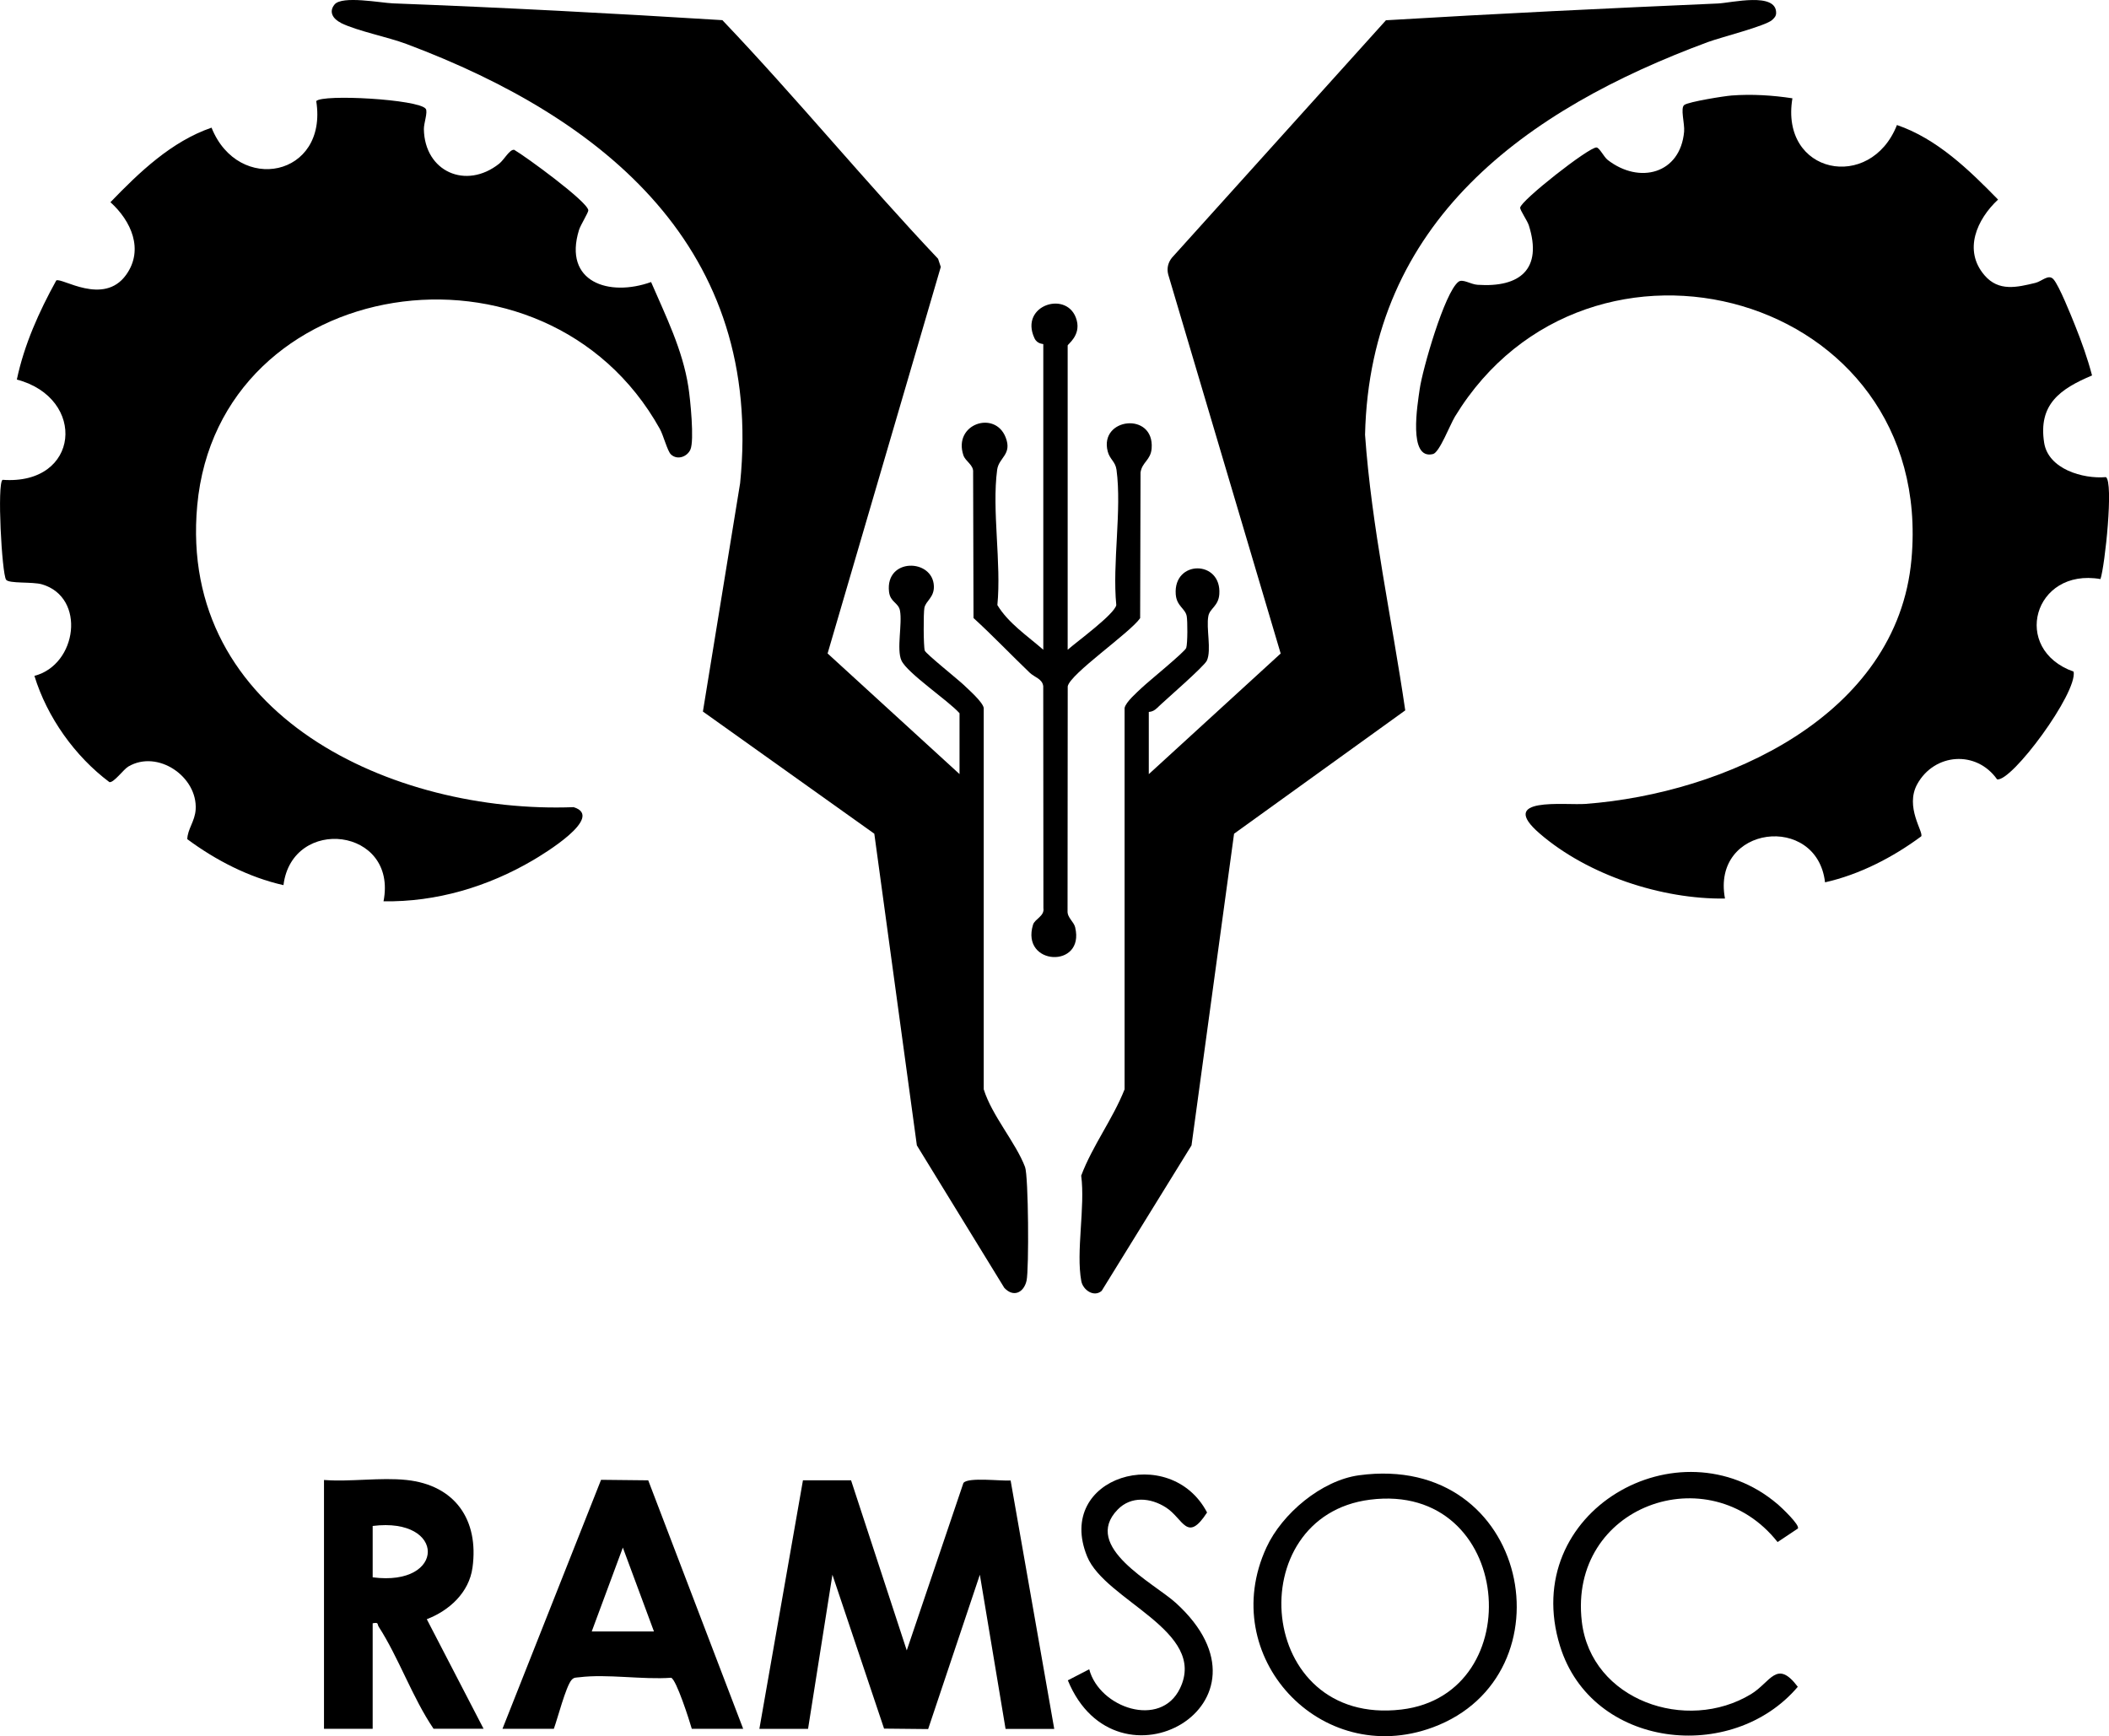 <svg viewBox="0 0 375.65 309.27" version="1.1" xmlns="http://www.w3.org/2000/svg" id="Layer_1">
  
  <path d="M68.3,160.55c9.43.15,18.58-2.59,26.64-7.32,1.63-.96,12.91-7.71,7.23-9.45-32.1,1.22-70.48-16.28-67.04-53.74,3.79-41.34,61.97-50.33,82.4-13.64.63,1.13,1.35,3.94,1.96,4.53,1.14,1.1,2.9.44,3.48-.84.73-1.64-.02-9-.36-11.18-1.02-6.61-4.03-12.62-6.64-18.67-7.48,2.69-15.7.03-12.84-9.27.28-.9,1.69-3.13,1.66-3.51-.12-1.54-11.16-9.59-13.2-10.77-.82-.13-1.77,1.75-2.68,2.47-5.91,4.69-13.28,1.41-13.41-6.15-.02-1.05.74-3.07.33-3.63-1.27-1.7-18.41-2.65-19.5-1.37,2.12,13.5-13.9,16.64-18.65,4.73-7.15,2.46-12.87,7.95-18.01,13.28,3.68,3.31,6.01,8.44,2.8,12.93-4.02,5.61-11.52.41-12.45,1.01-3.06,5.54-5.71,11.43-7.02,17.65,12.53,3.3,11.26,18.87-2.54,17.86-1.01.61-.13,16.67.62,17.79.5.74,4.71.33,6.4.83,7.88,2.31,6.28,14.34-1.35,16.3,2.26,7.37,7.21,14.33,13.36,18.93.79.14,2.5-2.27,3.37-2.78,5.25-3.08,12.36,1.83,11.99,7.66-.14,2.13-1.45,3.49-1.49,5.28,5.03,3.74,11,6.82,17.13,8.19,1.54-12.41,20.4-10.28,17.82,2.89Z"></path>
  <path d="M375.08,84.99c-4.09.35-10.24-1.43-10.98-6.12-1.08-6.88,2.89-9.61,8.53-11.99-.8-3.05-1.86-6-3.03-8.92-.69-1.72-2.84-7.1-3.84-8.21-.88-.99-2.06.36-3.22.64-3.28.79-6.54,1.59-9.06-1.35-3.83-4.45-1.37-9.97,2.41-13.49-5.16-5.28-10.87-10.84-18.01-13.28-4.72,11.98-20.88,8.76-18.62-4.76-3.51-.54-7.24-.77-10.81-.5-1.35.1-7.63,1.11-8.44,1.68-.76.53.09,3.32-.04,4.76-.67,7.52-7.97,9.42-13.61,5.04-.69-.54-1.46-2.18-1.99-2.22-1.3-.12-13.5,9.46-13.6,10.72-.04.45,1.28,2.32,1.54,3.15,2.47,7.79-1.56,11.11-9.14,10.59-1.24-.08-2.63-1.11-3.39-.54-2.48,1.88-6.43,15.68-6.91,19.14-.37,2.65-2.11,12.66,2.37,11.55,1.16-.28,3.01-5.19,3.93-6.7,23.68-38.84,85.54-22.07,81.3,25.42-2.5,28.02-33.37,41.74-58.04,43.6-3.71.28-15.91-1.38-8.17,5.29,8.58,7.4,21.71,11.72,32.99,11.57-2.47-13.06,16.4-15.28,17.82-2.89,6.15-1.38,12.1-4.46,17.13-8.19.47-.75-2.97-5.24-.69-9.33,3.05-5.48,10.5-6.08,14.21-.82,2.62.45,14.32-15.38,13.63-19.19-11.2-3.97-7.12-18.56,4.78-16.49.79-2.34,2.38-17.29.96-18.17Z"></path>
  <path d="M60.74,4.1c2.97,1.45,8.25,2.46,11.67,3.74,35.45,13.3,63.64,36.52,59.42,78.22l-6.63,40.69,30.53,21.76,7.58,55.52,15.57,25.37c1.63,1.77,3.49.86,3.97-1.28.45-2.03.34-18.64-.27-20.24-1.66-4.37-5.9-9.14-7.36-13.84v-67.93c-.19-1.07-2.63-3.21-3.58-4.12-.97-.93-6.73-5.54-6.92-6.09-.24-.7-.25-6.73-.07-7.62.24-1.25,1.76-1.84,1.69-3.87-.17-4.93-8.68-5.1-7.99.99.22,1.9,1.67,1.92,1.95,3.36.45,2.36-.64,6.91.26,8.89,1.02,2.25,8.37,7.16,10.35,9.4v10.84l-23.5-21.49,20.16-68.85-.48-1.45c-13.12-13.88-25.26-28.7-38.42-42.51-19.6-1.22-39.11-2.25-58.67-2.99-2.15-.08-9.07-1.43-10.41.2-1.1,1.34-.24,2.6,1.15,3.28Z"></path>
  <path d="M243.14,77.43c.88-38.01,28.59-57.92,61.07-69.94,2.29-.85,10.31-2.86,11.46-3.95.38-.36.67-.64.69-1.21.08-3.82-8-1.81-10.35-1.71-19.72.86-39.37,1.8-59.15,2.99l-38.13,42.31c-.69.87-.93,1.9-.65,2.98l20.03,67.51-23.49,21.49v-11.08c.58-.03,1.05-.29,1.46-.69,1.53-1.49,8.41-7.41,8.89-8.47.85-1.87-.16-5.76.26-7.93.26-1.36,1.79-1.76,1.95-3.87.45-6.15-8.21-6.16-7.76,0,.15,2.11,1.68,2.51,1.95,3.87.17.91.17,4.87-.08,5.68-.21.68-6.75,5.99-7.87,7.06-.86.82-2.9,2.57-3.11,3.64v67.93c-2.12,5.34-5.73,10.06-7.73,15.38.74,5.55-.96,13.56.02,18.79.29,1.56,2.24,2.94,3.63,1.73l16-25.91,7.58-55.52,30.49-21.97c-2.39-16.36-5.99-32.61-7.16-49.11Z"></path>
  <path d="M171.62,264.11l-10.11,29.88-9.92-30.3h-8.57s-7.76,44.27-7.76,44.27h8.67l4.34-27.45,9.2,27.41,7.85.08,9.21-27.49,4.58,27.46h8.67l-7.77-44.25c-1.66.13-7.51-.62-8.37.41Z"></path>
  <path d="M191.52,165.22c-.25-1.07-1.44-1.74-1.37-2.97l.03-39.99c.43-2.24,11.14-9.57,12.9-12.15l.07-25.94c.26-1.87,1.83-2.19,1.98-4.32.48-6.55-9.37-5.45-7.83.55.37,1.44,1.37,1.8,1.57,3.28.97,7.21-.77,16.64-.04,24.1-.31,1.63-7.06,6.55-8.66,7.96v-54.19c0-.25,2.33-1.75,1.62-4.47-1.44-5.53-10.33-2.8-7.53,3.17.51,1.09,1.57.97,1.57,1.06v54.43c-2.83-2.47-6.24-4.74-8.18-7.96.73-7.48-1-16.87-.04-24.1.3-2.21,2.72-2.7,1.51-5.78-1.91-4.87-9.37-2.39-7.53,3.18.38,1.15,1.86,1.71,1.74,3.07l.07,25.94c3.44,3.14,6.65,6.52,10.01,9.74.85.82,2.26,1.08,2.41,2.41l.03,39.52c.23,1.44-1.54,1.93-1.85,2.96-2.24,7.32,9.27,7.87,7.51.49Z"></path>
  <path d="M84.16,279.24c1.17-8.51-3.12-14.7-11.76-15.61-4.62-.49-9.99.36-14.69,0v44.32h8.67v-18.79c1.14-.23.77.15,1.08.62,3.57,5.53,6,12.62,9.76,18.16h8.91l-10.11-19.51c3.99-1.53,7.53-4.73,8.14-9.19ZM66.38,280.97v-9.15c13.12-1.64,13.07,10.86,0,9.15Z"></path>
  <path d="M107.06,263.6l-17.56,44.35h9.15c.67-1.83,2.12-7.46,3.13-8.67.45-.54.83-.43,1.42-.51,4.94-.62,11.24.46,16.34.09.93.32,3.26,7.62,3.68,9.09h9.15l-16.91-44.26-8.39-.09ZM105.4,290.61l5.54-14.94,5.54,14.94h-11.08Z"></path>
  <path d="M242.08,262.79c-6.68.9-13.73,6.83-16.51,12.87-8.93,19.35,9.62,39.43,29.63,32.04,25-9.23,17.34-49.03-13.12-44.91ZM249.61,304.52c-25.96,3.07-28.82-34.43-5.59-37.38,25.61-3.25,28.63,34.66,5.59,37.38Z"></path>
  <path d="M316.63,267.95c-17.49-14.95-46.19,1.28-38.76,25.27,5.65,18.26,30.63,21.05,42.35,7.25-3.75-4.98-4.82-.83-8.32,1.3-11.5,6.99-28.5,1.12-30.15-12.91-2.43-20.63,22.66-29.63,34.87-14.17l3.61-2.41c.42-.61-2.94-3.77-3.6-4.34Z"></path>
  <path d="M209.45,285.54c-3.93-3.57-16.82-10-10.38-16.63,2.39-2.47,5.89-2.13,8.61-.38,3.11,1.99,3.74,6.41,7.32.89-6.53-12.49-27.18-6.42-21.36,7.84,3.23,7.9,21.47,13.25,16.54,23.49-3.45,7.19-14.35,3.49-16.17-3.4l-3.81,1.97c8.67,21.08,39,4.19,19.25-13.78Z"></path>
</svg>